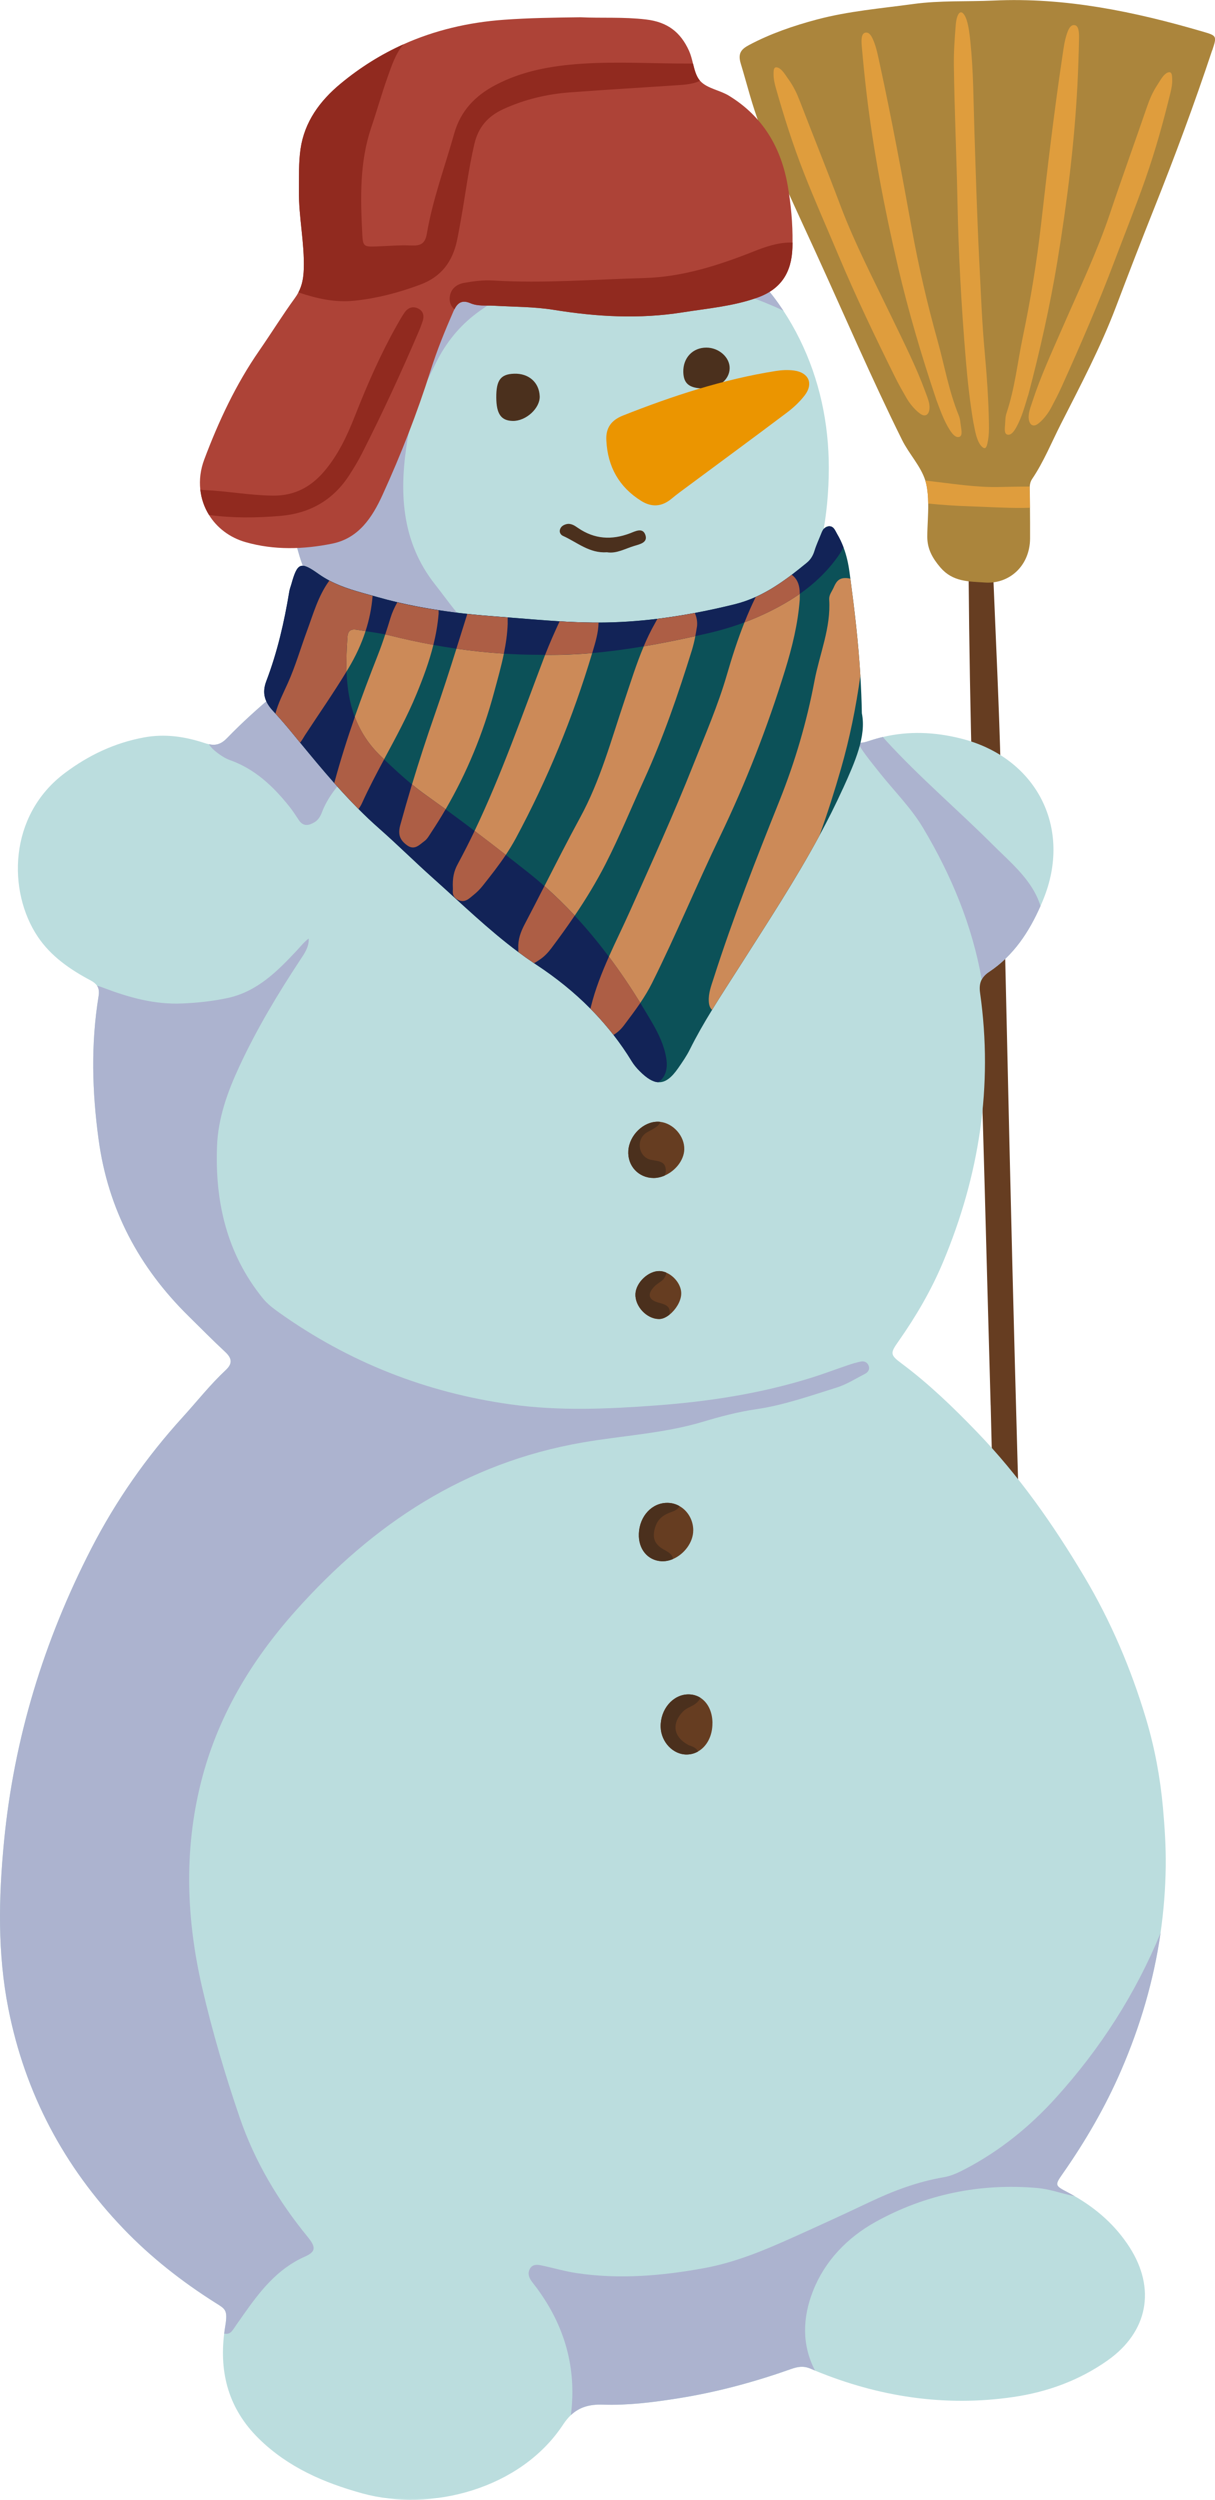 <?xml version="1.0" encoding="UTF-8"?><svg xmlns="http://www.w3.org/2000/svg" viewBox="0 0 323.14 664.7"><defs><style>.d{fill:#bbddde;}.e{fill:#4b301d;}.f{fill:#cc8a58;}.g{fill:#0c5158;}.h{fill:#df9d3d;}.i{fill:#912a1f;}.j{fill:#ad4337;}.k{fill:#acb3cf;}.l{fill:#663d21;}.m{fill:#ad5e45;}.n{fill:#eb9500;}.o{fill:#ab853c;}.p{fill:#122357;}</style></defs><g id="a"/><g id="b"><g id="c"><g><g><path class="l" d="M263.47,373.67c-1.17-41-2.01-77.55-3.31-114.09-1.25-35.25-2.26-70.5-2.54-105.77-.02-1.93-.17-3.88,.38-5.79,.39-1.38,1.13-2.4,2.62-2.44,1.72-.05,2.65,1.02,2.92,2.64,.26,1.59,.55,3.19,.62,4.8,.7,17.29,1.55,34.58,1.99,51.88,1.13,44.15,2.01,88.31,3.12,132.46,.86,34.28,1.8,68.57,2.9,102.85,1.43,44.46,3.04,88.92,4.58,133.38,.16,4.53,.32,9.05,.49,13.58,.14,3.76-1.67,6.3-4.51,6.19-2.34-.09-4.59-2.31-4.61-5.81-.09-13.91-.31-27.83-.62-41.74-1.03-45.93-2.11-91.87-3.18-137.8-.3-12.94-.63-25.88-.84-34.36Z"/><g><path class="o" d="M322.39,13.37c-4.72,14.22-9.94,28.26-15.49,42.18-3.46,8.67-6.82,17.39-10.13,26.12-4.08,10.74-9.43,20.87-14.62,31.08-2.49,4.89-4.54,10.01-7.63,14.59-.44,.66-.61,1.34-.65,2.03-.05,.72,.02,1.45,.03,2.18,0,1.15,.01,2.31,.03,3.47,.02,2.73,.05,5.46,.03,8.18-.06,7.32-5.57,12.14-11.97,11.7-4.38-.3-8.58-.14-11.9-4.02-2.13-2.5-3.48-4.94-3.47-8.19,.01-2.91,.29-5.88,.25-8.78-.02-1.79-.15-3.54-.53-5.24-.07-.3-.15-.59-.24-.88-1.2-3.85-4.34-7.07-6.2-10.83-8.16-16.45-15.38-33.32-23.02-50-5.09-11.11-10.31-22.16-14.75-33.55-2.11-5.39-3.44-10.99-5.12-16.5-.84-2.77,.17-3.85,2.21-4.94,5.72-3.04,11.78-5.11,18.03-6.78,8.44-2.25,17.1-2.95,25.7-4.13,7.11-.97,14.19-.59,21.27-.91,19.1-.9,37.48,2.94,55.65,8.25,3.77,1.1,3.81,1.14,2.54,4.99Z"/><path class="h" d="M258.92,112.59c-1-5.88-1.62-11.65-2.09-17.36-1.16-14.01-1.9-27.71-2.17-41.12-.24-12.14-.81-24.56-.97-36.65-.05-3.84,.22-7.27,.49-10.71,.22-2.91,1.13-4.11,2-3.15,.95,1.05,1.46,3.26,1.86,7.11,.88,8.31,.84,15.93,1.1,23.75,.39,12.1,.75,24.17,1.38,36.45,.38,7.38,.64,14.69,1.33,22.26,.61,6.74,1.08,13.37,1.17,19.75,.02,1.49-.02,2.89-.24,4.12-.25,1.37-.47,2.6-1.39,1.94-.91-.66-1.55-2.14-2.01-4.19-.16-.73-.3-1.47-.44-2.2Z"/><path class="h" d="M248.96,106.11c-3.93-11.7-7.38-23.4-10.11-35.08-3.67-15.73-6.6-31.2-8.38-46.2-.5-4.25-.92-8.45-1.28-12.6-.15-1.74-.1-3.35,.97-3.55,.83-.15,1.48,.44,2.19,2.21,.77,1.91,1.12,3.8,1.52,5.6,3.27,15,6,29.81,8.68,44.61,1.76,9.7,4.04,19.6,6.83,29.58,1.84,6.59,2.92,13.16,5.61,19.78,.43,1.06,.42,1.99,.58,2.96,.21,1.27,.36,2.45-.38,2.73-.83,.31-1.67-.39-2.57-1.79-1.58-2.46-2.59-5.38-3.67-8.25Z"/><path class="h" d="M209.66,21.02c1.41,1.96,2.31,3.89,3.09,5.93,3.58,9.3,7.37,18.67,10.86,27.94,3.68,9.76,8.81,19.64,13.56,29.49,3.17,6.58,6.5,13.16,8.87,19.63,.41,1.12,.89,2.25,1.08,3.3,.35,1.96-.3,3.39-1.55,3.11-1.04-.23-3.13-2.29-4.38-4.42-1.07-1.84-2.13-3.7-3.05-5.55-5.41-10.9-10.61-21.77-15.16-32.6-3.05-7.25-6.3-14.55-9.13-21.76-3.06-7.79-5.41-15.32-7.52-22.74-.34-1.2-.59-2.43-.59-3.4,0-1.05-.1-2.4,1.14-1.97,1.09,.38,1.92,1.83,2.76,3.03Z"/><path class="h" d="M273.45,105.14c3.15-11.93,5.82-23.84,7.77-35.67,2.63-15.94,4.53-31.56,5.32-46.65,.22-4.27,.36-8.49,.44-12.66,.03-1.74-.12-3.35-1.21-3.48-.83-.09-1.45,.54-2.04,2.35-.64,1.95-.87,3.87-1.14,5.68-2.28,15.18-4.02,30.14-5.73,45.09-1.12,9.79-2.74,19.82-4.87,29.96-1.4,6.7-2.04,13.33-4.3,20.1-.36,1.09-.29,2.01-.38,2.99-.12,1.29-.2,2.47,.56,2.7,.85,.26,1.64-.5,2.44-1.96,1.42-2.56,2.23-5.54,3.12-8.47Z"/><path class="h" d="M307.9,22.43c-1.33,2.01-2.16,3.97-2.87,6.04-3.24,9.43-6.68,18.92-9.83,28.32-3.31,9.89-8.08,19.95-12.46,29.97-2.92,6.69-6.01,13.39-8.14,19.95-.37,1.13-.81,2.28-.96,3.33-.28,1.97,.43,3.37,1.66,3.05,1.03-.27,3.05-2.4,4.21-4.58,1-1.88,1.99-3.78,2.84-5.66,5-11.09,9.8-22.15,13.95-33.14,2.78-7.36,5.76-14.77,8.32-22.08,2.77-7.9,4.85-15.51,6.68-23,.3-1.22,.5-2.45,.46-3.41-.04-1.04,.01-2.4-1.21-1.92-1.07,.42-1.85,1.89-2.65,3.13Z"/><path class="h" d="M273.91,135.02c-.65,.02-1.3,.03-1.95,.04-4.74,.03-9.53-.28-14.3-.44-3.59-.11-7.19-.37-10.8-.72-.02-1.79-.15-3.54-.53-5.24-.07-.3-.15-.59-.24-.88,.21,.02,.41,.05,.62,.07,6.48,.74,12.99,1.82,19.4,1.64,2.57-.07,5.16-.1,7.75-.12-.05,.72,.02,1.45,.03,2.18,0,1.15,.01,2.31,.03,3.47Z"/></g></g><g><path class="d" d="M310.04,496.11c-.07,6.05-.54,12.02-1.39,17.9-1.81,12.57-5.38,24.76-10.52,36.62-4.2,9.69-9.46,18.74-15.5,27.38-2.14,3.06-2.08,3.16,1.27,4.91,.66,.35,1.32,.71,1.96,1.08,5.85,3.38,10.81,7.73,14.54,13.53,7.08,11.01,4.93,22.52-5.81,30.11-7.53,5.32-16.01,8.41-25.08,9.74-18.27,2.67-35.83-.06-52.76-7.03-.4-.16-.8-.33-1.2-.5-1.87-.8-3.42-.51-5.1,.08-9.76,3.46-19.71,6.15-29.95,7.79-6.71,1.07-13.43,1.93-20.23,1.7-3.43-.11-6.16,.63-8.45,2.79-.72,.67-1.39,1.49-2.03,2.46-11.32,17.24-35.24,23.35-53.44,18.33-10.2-2.81-19.77-6.94-27.54-14.58-8.02-7.89-10.48-17.41-9.19-27.89,.08-.65,.17-1.3,.28-1.95,.73-4.4,.03-4.59-2.59-6.24-8.91-5.63-17.2-12.12-24.49-19.73-15.83-16.51-26.15-35.98-30.59-58.46-2.91-14.72-2.6-29.53-1.17-44.39,2.65-27.53,10.61-53.46,23.22-77.99,6.54-12.72,14.67-24.34,24.3-34.93,3.81-4.19,7.31-8.65,11.45-12.52,1.87-1.74,1.67-3.15-.13-4.83-3.32-3.09-6.5-6.32-9.73-9.5-13.21-13-21.43-28.41-23.95-47-1.73-12.75-2.07-25.38-.01-38.06,.2-1.22,.08-2.11-.41-2.84-.36-.53-.92-.98-1.71-1.4-5.47-2.9-10.56-6.41-14.06-11.64-8.01-11.98-7.87-32.2,7.22-43.5,6.28-4.71,13.16-8,21.02-9.46,5.66-1.05,10.96-.22,16.18,1.5,.39,.13,.75,.23,1.1,.3,1.91,.41,3.29-.03,4.86-1.65,7.99-8.27,17.09-15.3,25.97-22.56,3.59-2.94,3.71-3.44,1.67-7.69-2.86-5.97-6.41-11.61-8.36-18.02-6.68-21.97-3.9-42.52,9.61-61.22,9.38-12.98,21.36-22.84,36.64-28.4,8.5-3.1,17.21-4.25,25.51-3.78,10.81-.34,20.64,.81,30,5.1,11.38,5.23,20.32,12.93,26.92,22.98,1.57,2.39,3.02,4.92,4.33,7.58,5.3,10.75,7.74,22.4,7.73,34.22-.02,12.62-2.28,25.05-7.7,36.7-1.98,4.25-3.76,8.6-6.34,12.53-1.3,1.98-1.14,3.44,.83,4.91,7.03,5.23,13.48,11.1,19.23,17.71,.53,.6,1.06,.94,1.61,1.09,1.03,.3,2.1-.05,3.23-.42,1.18-.39,2.35-.72,3.53-1,6.86-1.62,13.75-1.35,20.76,.41,20.06,5.03,29.75,23.76,21.85,42.9-.22,.55-.46,1.09-.7,1.63-3.05,6.92-7.15,13.17-13.64,17.49-.96,.63-1.6,1.31-2,2.07-.53,1.01-.63,2.18-.42,3.62,3.5,24.75-.22,48.51-9.84,71.48-3.14,7.5-7.2,14.45-11.86,21.08-2.23,3.16-2.27,3.6,.77,5.87,7.29,5.43,13.8,11.72,20.09,18.24,11.17,11.59,20.33,24.68,28.54,38.47,7.07,11.87,12.44,24.5,16.4,37.71,2.32,7.73,3.8,15.64,4.53,23.73,.46,5.16,.8,10.3,.74,15.47Z"/><path class="k" d="M208.37,82.63c-.77-.38-1.56-.74-2.36-1.09-14.79-6.39-30.1-9.95-46.21-9.36-12.05,.43-23.26,3.77-33.05,11.11-4.62,3.46-8.14,7.87-10.71,13-3.28,6.52-6.44,13.23-7.63,20.39-2.28,13.7-1.87,27.15,7.35,38.79,1.91,2.41,3.68,4.93,5.65,7.29,2.07,2.49,4.25,4.72,7.73,5.48,2.86,.62,3.39,2.93,1.41,5.07-1.08,1.17-2.44,2.18-3.85,2.9-6.69,3.44-12.48,8.11-17.95,13.17-5.7,5.27-11.13,10.84-16.34,16.61-2.73,3.02-5.3,6.1-6.77,9.96-.41,1.07-.96,2.07-1.98,2.68-1.55,.92-3.01,1.22-4.2-.58-.81-1.21-1.59-2.45-2.5-3.58-4.29-5.39-9.18-10.01-15.85-12.37-.9-.32-1.76-.83-2.56-1.38-1.41-.97-2.41-1.89-3-2.83,1.91,.41,3.29-.03,4.86-1.65,7.99-8.27,17.09-15.3,25.97-22.56,3.59-2.94,3.71-3.44,1.67-7.69-2.86-5.97-6.41-11.61-8.36-18.02-6.68-21.97-3.9-42.52,9.61-61.22,9.38-12.98,21.36-22.84,36.64-28.4,8.5-3.1,17.21-4.25,25.51-3.78,10.81-.34,20.64,.81,30,5.1,11.38,5.23,20.32,12.93,26.92,22.98Z"/><path class="k" d="M229.96,365.36c-2.44,1.26-4.82,2.78-7.41,3.59-7.09,2.2-14.08,4.71-21.51,5.78-4.78,.69-9.51,1.95-14.14,3.34-10.45,3.12-21.33,3.65-31.99,5.5-31.14,5.4-55.62,21.59-76.29,44.76-11.98,13.43-20.88,28.35-25.23,45.85-4.5,18.12-3.8,36.23,.37,54.31,2.69,11.67,6.09,23.14,9.95,34.46,4.01,11.76,10.29,22.28,18.14,31.88,2.19,2.68,2.19,3.92-.75,5.21-7.34,3.24-11.95,9.2-16.35,15.46-.37,.53-.74,1.07-1.12,1.59-1.94,2.64-2.06,3.73-4.01,3.44,.08-.65,.17-1.3,.28-1.95,.73-4.4,.03-4.59-2.59-6.24-8.91-5.63-17.2-12.12-24.49-19.73-15.83-16.51-26.15-35.98-30.59-58.46-2.91-14.72-2.6-29.53-1.17-44.39,2.65-27.53,10.61-53.46,23.22-77.99,6.54-12.72,14.67-24.34,24.3-34.93,3.81-4.19,7.31-8.65,11.45-12.52,1.87-1.74,1.67-3.15-.13-4.83-3.32-3.09-6.5-6.32-9.73-9.5-13.21-13-21.43-28.41-23.95-47-1.73-12.75-2.07-25.38-.01-38.06,.2-1.22,.08-2.11-.41-2.84,.49,.12,1.1,.34,1.89,.64,6.7,2.54,13.49,4.42,20.76,4.1,4.06-.17,8.06-.6,12.03-1.44,7.9-1.69,13.26-7.09,18.49-12.68,.98-1.05,1.87-2.2,3.13-3.16,.12,2.23-1.11,3.97-2.26,5.7-5.98,9.06-11.54,18.34-16.13,28.2-3.16,6.8-5.71,13.76-5.99,21.34-.56,14.84,2.6,28.58,12.15,40.4,1.24,1.54,2.77,2.7,4.36,3.83,18.53,13.19,39.08,21.28,61.61,24.42,12.91,1.8,25.82,1.22,38.74,.27,13.9-1.03,27.62-3.14,40.97-7.29,3.4-1.05,6.72-2.32,10.1-3.46,1.07-.36,2.16-.69,3.26-.91,.83-.17,1.65,.1,2.04,.93,.51,1.1-.05,1.9-.98,2.38Z"/><path class="k" d="M276.74,240.9c-3.05,6.92-7.15,13.17-13.64,17.49-.96,.63-1.6,1.31-2,2.07-2.55-14.44-8.1-27.74-15.58-40.28-3.16-5.3-7.56-9.68-11.4-14.48-3.07-3.84-4.92-6.16-6.06-8.32,1.03,.3,2.1-.05,3.23-.42,1.18-.39,2.35-.72,3.53-1,.26,.33,.53,.66,.83,.98,8.96,9.8,19.09,18.38,28.46,27.75,3.55,3.54,7.39,6.8,10.16,11.05,1.08,1.66,1.9,3.39,2.46,5.16Z"/><path class="k" d="M282.63,578c-2.14,3.06-2.08,3.16,1.27,4.91,.66,.35,1.32,.71,1.96,1.08-.31-.07-.64-.14-.99-.22-2.99-.66-5.88-1.7-8.98-1.97-15.26-1.31-29.72,1.65-43.02,9.01-7.44,4.13-13.5,10.34-16.65,18.39-2.77,7.05-3.01,14.34,.54,21.13-.4-.16-.8-.33-1.2-.5-1.87-.8-3.42-.51-5.1,.08-9.76,3.46-19.71,6.15-29.95,7.79-6.71,1.07-13.43,1.93-20.23,1.7-3.43-.11-6.16,.63-8.45,2.79,1.59-12.49-1.62-23.73-9.12-33.85-.48-.65-1.01-1.27-1.46-1.94-.68-1-.94-2.11-.28-3.19,.72-1.18,1.94-1.05,3.05-.82,3.16,.66,6.25,1.59,9.47,2.06,11.35,1.67,22.55,.71,33.77-1.34,8.37-1.53,16.09-4.78,23.76-8.23,6.79-3.05,13.55-6.14,20.27-9.34,6.31-2.99,12.79-5.43,19.7-6.6,2.1-.35,3.99-1.28,5.86-2.26,9.13-4.8,17.01-11.18,23.92-18.81,11.99-13.24,21.31-27.87,27.9-43.9-1.81,12.57-5.38,24.76-10.52,36.62-4.2,9.69-9.46,18.74-15.5,27.38Z"/></g><g><path class="j" d="M210.78,64.49c0,.47-.01,.94-.03,1.41-.22,6.51-2.98,10.98-9.32,13.24-6.47,2.31-13.23,2.86-19.91,3.92-11.45,1.82-22.82,1.18-34.23-.67-5.24-.85-10.62-.79-15.94-1.1-2.09-.12-4.26,.19-6.23-.66-2.21-.96-3.4-.11-4.27,1.62-.08,.16-.16,.32-.24,.49-2.27,5.19-4.4,10.42-6.1,15.82-3.56,11.27-7.85,22.25-12.75,32.99-2.75,6.04-6.36,11.57-13.39,13-7.65,1.56-15.5,1.77-23.05-.39-4.29-1.23-7.65-3.86-9.73-7.23-1.27-2.04-2.06-4.34-2.32-6.77-.28-2.57,.04-5.27,1.04-7.95,3.81-10.14,8.39-19.96,14.61-28.94,3.22-4.65,6.2-9.47,9.53-14.05,.36-.49,.66-.98,.92-1.48,1.01-1.93,1.35-3.94,1.42-6.2,.23-6.99-1.37-13.84-1.29-20.8,.04-3.71-.1-7.48,.43-11.13,1.05-7.24,5.15-12.8,10.66-17.37,5.24-4.34,10.8-7.8,16.69-10.45,8.3-3.73,17.24-5.85,26.79-6.54,6.62-.48,13.23-.57,20.32-.66,5.49,.27,11.45-.13,17.44,.59,5.67,.67,9.17,3.34,11.43,8.35,.47,1.05,.76,2.21,1.04,3.35,.42,1.7,.83,3.36,1.85,4.56,.04,.05,.08,.1,.13,.14,1.82,1.96,5.18,2.39,7.62,3.89,8.97,5.5,13.86,13.74,15.62,24,.85,4.97,1.32,9.95,1.26,15Z"/><path class="i" d="M112.38,85.48c-.26,.76-.52,1.53-.84,2.27-4.76,11.15-9.84,22.15-15.34,32.96-.95,1.87-2.05,3.67-3.18,5.44-4.29,6.75-10.5,10.35-18.42,11.03-6.37,.54-12.71,.61-19.01-.25-1.27-2.04-2.06-4.34-2.32-6.77,.27,.08,.59,.13,.96,.14,6.14,.26,12.19,1.43,18.37,1.49,5.65,.06,9.97-2.22,13.54-6.36,3.75-4.36,6.15-9.48,8.23-14.76,3.26-8.28,6.8-16.42,11.18-24.18,.63-1.12,1.27-2.25,2-3.32,.94-1.38,2.29-1.88,3.78-1.07,1.32,.71,1.53,1.99,1.06,3.37Z"/><path class="i" d="M186.16,21.46c-.48,.28-1.06,.48-1.65,.63-1.24,.32-2.55,.45-3.83,.53-9.68,.66-19.37,1.21-29.05,1.94-6.16,.46-12.11,1.86-17.77,4.46-4.1,1.88-6.65,4.78-7.7,9.28-1.58,6.79-2.41,13.69-3.65,20.52-.32,1.75-.61,3.5-.99,5.24-1.21,5.59-4.21,9.58-9.79,11.64-5.64,2.1-11.35,3.61-17.35,4.25-5.27,.57-10.18-.57-15.01-2.2,1.01-1.93,1.35-3.94,1.42-6.2,.23-6.99-1.37-13.84-1.29-20.8,.04-3.71-.1-7.48,.43-11.13,1.05-7.24,5.15-12.8,10.66-17.37,5.24-4.34,10.8-7.8,16.69-10.45-2.11,2.54-3.11,5.65-4.19,8.69-1.58,4.41-2.83,8.93-4.34,13.37-3.14,9.26-2.89,18.8-2.4,28.35,.17,3.37,.44,3.44,3.82,3.32,3.07-.11,6.15-.39,9.21-.25,2.48,.11,3.69-.46,4.15-3.17,1.55-9.1,4.79-17.77,7.28-26.63,1.7-6.02,5.59-10.05,10.99-12.88,7.17-3.77,14.96-5.12,22.89-5.65,9.7-.65,19.41,0,29.12-.05,.17,0,.33,0,.5,0,.42,1.7,.83,3.36,1.85,4.56Z"/><path class="i" d="M210.78,64.49c0,.47-.01,.94-.03,1.41-.22,6.51-2.98,10.98-9.32,13.24-6.47,2.31-13.23,2.86-19.91,3.92-11.45,1.82-22.82,1.18-34.23-.67-5.24-.85-10.62-.79-15.94-1.1-2.09-.12-4.26,.19-6.23-.66-2.21-.96-3.4-.11-4.27,1.62-.87-.77-1.38-1.81-1.24-3.24,.24-2.25,1.88-3.45,3.86-3.8,2.53-.45,5.16-.78,7.71-.62,13.42,.81,26.81-.3,40.21-.66,10.08-.28,19.68-3.35,29.03-7.06,3.17-1.26,6.36-2.36,9.81-2.38,.19,0,.37,0,.54,.01Z"/></g><g><path class="l" d="M189.48,458.12c.04,3.43-1.48,6.27-3.82,7.6-.89,.51-1.91,.8-3,.81-3.63,.05-6.83-3.31-6.95-7.29-.13-4.68,3.22-8.66,7.33-8.7,1.2-.01,2.3,.31,3.23,.9h0c1.95,1.24,3.19,3.66,3.22,6.68Z"/><path class="e" d="M181.6,455.15c-2.98,3.12-2.52,6.59,1.24,8.72,.14,.08,.28,.17,.43,.22,1.09,.33,2.01,.81,2.39,1.64-.89,.51-1.91,.8-3,.81-3.63,.05-6.83-3.31-6.95-7.29-.13-4.68,3.22-8.66,7.33-8.7,1.2-.01,2.3,.31,3.23,.9h0c-.23,.59-.7,1.15-1.41,1.66-1.04,.74-2.33,1.06-3.26,2.04Z"/></g><g><path class="l" d="M184.37,406.93c.01,3.2-2.42,6.36-5.4,7.63-.98,.42-2.02,.63-3.05,.58-3.67-.21-6.17-3.24-6.01-7.32,.18-4.71,3.53-8.28,7.68-8.2,1.14,.02,2.21,.33,3.14,.87,2.17,1.23,3.64,3.66,3.65,6.44Z"/><path class="e" d="M174.28,405.99c-.87,2.77-.34,4.59,2.27,6.05,1.22,.68,2.38,1.32,2.42,2.52-.98,.42-2.02,.63-3.05,.58-3.67-.21-6.17-3.24-6.01-7.32,.18-4.71,3.53-8.28,7.68-8.2,1.14,.02,2.21,.33,3.14,.87-.38,.74-1.13,1.21-1.97,1.49-2.12,.7-3.77,1.78-4.47,4.02Z"/></g><g><path class="l" d="M181.99,305.68c-.1,2.89-2.42,5.72-5.27,6.93-.93,.39-1.9,.62-2.88,.62-4.01,0-7-3.23-6.73-7.26,.28-4.15,4.06-7.8,7.96-7.7,.18,0,.35,.02,.53,.04,3.49,.4,6.51,3.81,6.39,7.36Z"/><path class="e" d="M177.07,311.48c-.02,.4-.14,.78-.35,1.14-.93,.39-1.9,.62-2.88,.62-4.01,0-7-3.23-6.73-7.26,.28-4.15,4.06-7.8,7.96-7.7,.18,0,.35,.02,.53,.04-.2,.81-1.03,1.34-1.81,1.83-.81,.51-1.78,.85-2.45,1.5-2.23,2.15-1.22,6.13,1.79,6.75,1.94,.4,4.08,.29,3.93,3.08Z"/></g><g><path class="l" d="M181.18,344.08c-.07,1.97-1.46,4.19-3.14,5.51-.9,.72-1.88,1.16-2.78,1.15-3.28-.02-6.43-3.4-6.26-6.7,.16-3.02,3.47-6.14,6.43-6.05,.61,.02,1.21,.17,1.79,.42,2.22,.95,4.05,3.38,3.96,5.66Z"/><path class="e" d="M178.08,349.36c-.01,.08-.02,.15-.04,.22-.9,.72-1.88,1.16-2.78,1.15-3.28-.02-6.43-3.4-6.26-6.7,.16-3.02,3.47-6.14,6.43-6.05,.61,.02,1.21,.17,1.79,.42-.06,.62-.34,1.25-.84,1.8-.64,.7-1.58,1.11-2.25,1.79-2.05,2.08-1.76,3.62,1,4.38,1.68,.47,3.23,.82,2.96,2.97Z"/></g><g><path class="g" d="M224.18,209.68c-1.93,4.25-4.02,8.4-6.23,12.49h0c-6.4,11.85-13.79,23.1-21.01,34.46-2.52,3.97-5.11,7.9-7.56,11.91-2.11,3.43-4.12,6.92-5.92,10.54-.86,1.73-1.98,3.34-3.08,4.93-1.82,2.62-3.47,3.87-5.28,3.76-1.47-.08-3.05-1.06-4.9-2.91-.8-.79-1.55-1.67-2.14-2.63-1.5-2.47-3.14-4.82-4.88-7.06-1.91-2.45-3.96-4.77-6.13-6.96-4.33-4.38-9.16-8.25-14.37-11.68-.22-.14-.43-.29-.65-.43-1.42-.95-2.8-1.93-4.16-2.95-8.06-6-15.21-12.99-22.68-19.65-4.82-4.3-9.41-8.87-14.27-13.15-1.92-1.69-3.77-3.44-5.57-5.25-2.22-2.24-4.37-4.54-6.45-6.9-3.11-3.51-6.1-7.13-9.08-10.75-.59-.72-1.18-1.44-1.77-2.16-1.55-1.89-3.13-3.76-4.78-5.55-.21-.22-.41-.45-.62-.67-2.17-2.32-3.04-4.71-1.82-7.92,2.94-7.72,4.79-15.75,6.13-23.9,.1-.63,.35-1.24,.53-1.87,1.63-5.84,2.46-6.16,7.28-2.73,.92,.65,1.87,1.22,2.84,1.74,3.62,1.9,7.59,2.93,11.52,4.02,.45,.13,.91,.25,1.36,.38,1.73,.49,3.47,.94,5.21,1.35,3.63,.86,7.29,1.55,10.97,2.11,2.54,.39,5.09,.72,7.65,.99,2.54,.28,5.09,.5,7.65,.69,1.03,.07,2.06,.15,3.08,.24,4.6,.36,9.2,.76,13.81,1.04,2.91,.18,5.82,.3,8.73,.34,.54,0,1.08,0,1.63,0,5.25-.01,10.47-.37,15.65-1,3.33-.41,6.64-.93,9.94-1.55,3.56-.67,7.1-1.45,10.63-2.32,1.95-.49,3.81-1.15,5.58-1.95,3.44-1.55,6.58-3.62,9.59-5.9,1.35-1.03,2.68-2.1,4-3.18,1.02-.84,1.66-1.92,2.05-3.21,.47-1.54,1.17-3.01,1.76-4.51,.18-.46,.38-.92,.67-1.29,.3-.37,.68-.63,1.23-.69,.02,0,.03,0,.05,0,1.38-.11,1.72,1.1,2.29,2.07,.67,1.13,1.22,2.31,1.68,3.52,.8,2.12,1.29,4.33,1.59,6.57,.08,.59,.16,1.18,.24,1.76,1.11,8.34,2.11,16.74,2.66,25.88,.19,3.21,.33,6.5,.39,9.91,1.24,6.1-1.84,12.99-5.02,20Z"/><path class="p" d="M224.32,145.55c-.43,.9-.98,1.74-1.57,2.56-2.78,3.88-6.17,7.1-10.03,9.8-.79,.55-1.59,1.08-2.42,1.59-3.92,2.41-8.03,4.4-12.29,5.99-3.26,1.22-6.63,2.21-10.08,2.99-1,.23-2.01,.45-3.01,.67-4.55,1-9.11,1.93-13.72,2.71h0c-4.51,.77-9.07,1.39-13.7,1.79-4.11,.35-8.28,.53-12.53,.49-.6,0-1.21-.01-1.81-.03-3.03,0-6.09-.1-9.16-.3-4.19-.27-8.4-.71-12.62-1.32-2.04-.3-4.08-.63-6.12-1-3.91-.71-7.82-1.56-11.71-2.53-.36-.09-.72-.17-1.09-.25-1.73-.37-3.49-.61-5.24-.88-.76-.11-1.51-.23-2.26-.36-1.55-.27-2.42,.17-2.55,1.91-.22,3.1-.35,6.17-.24,9.17,.15,4.19,.75,8.25,2.19,12.08,1.43,3.8,3.67,7.38,7.1,10.64,.23,.22,.46,.44,.69,.65,2.42,2.3,4.85,4.56,7.42,6.67,1.18,.97,2.39,1.91,3.64,2.79,1.78,1.26,3.54,2.53,5.3,3.82,2.59,1.89,5.16,3.81,7.71,5.74,2.78,2.11,5.55,4.23,8.3,6.38,1.93,1.5,3.85,3.01,5.77,4.53,1.54,1.22,3.04,2.47,4.49,3.76,2.83,2.49,5.51,5.12,8.06,7.85,3.23,3.47,6.26,7.13,9.1,10.93,2.97,3.95,5.74,8.06,8.35,12.29,1.08,1.75,2.14,3.52,3.18,5.3,1.69,2.93,3.18,6.01,3.73,9.42,.47,2.93-.28,5.12-2.13,6.38-1.47-.08-3.05-1.06-4.9-2.91-.8-.79-1.55-1.67-2.14-2.63-1.5-2.47-3.14-4.82-4.88-7.06-.18-.24-.37-.47-.56-.71-.13-.17-.27-.33-.4-.5-.9-1.11-1.83-2.19-2.79-3.25-.25-.28-.51-.56-.77-.84-.24-.25-.47-.51-.72-.76-.3-.31-.59-.61-.89-.91-4.33-4.38-9.16-8.25-14.37-11.68-.22-.14-.43-.29-.65-.43-1.42-.95-2.8-1.93-4.16-2.95-8.06-6-15.21-12.99-22.68-19.65-4.82-4.3-9.41-8.87-14.27-13.15-1.92-1.69-3.77-3.44-5.57-5.25-1.23-1.24-2.43-2.49-3.61-3.77-.21-.22-.42-.45-.63-.68-.28-.31-.56-.61-.84-.92-.46-.51-.91-1.01-1.36-1.53-3.11-3.51-6.1-7.13-9.08-10.75-.59-.72-1.18-1.44-1.77-2.16-.44-.53-.87-1.06-1.31-1.59-.32-.38-.64-.76-.96-1.13-.36-.42-.73-.85-1.1-1.27-.16-.19-.33-.38-.5-.56-.3-.34-.61-.68-.91-1.01-.21-.22-.41-.45-.62-.67-2.17-2.32-3.04-4.71-1.82-7.92,2.94-7.72,4.79-15.75,6.13-23.9,.1-.63,.35-1.24,.53-1.87,1.63-5.84,2.46-6.16,7.28-2.73,.92,.65,1.87,1.22,2.84,1.74,.2,.1,.39,.2,.59,.3,.27,.14,.55,.27,.82,.39,.22,.1,.44,.2,.66,.29,.23,.1,.47,.2,.7,.3h0c.24,.1,.47,.19,.71,.28,.24,.09,.48,.18,.71,.27,.02,0,.04,.01,.06,.02,.22,.08,.44,.16,.66,.23,.48,.17,.96,.32,1.45,.47,.24,.08,.49,.15,.73,.23,.73,.22,1.47,.43,2.21,.64,.49,.14,.98,.27,1.48,.41,.25,.07,.49,.14,.74,.2,.45,.13,.91,.25,1.36,.38,1.73,.49,3.47,.94,5.21,1.35,.42,.1,.85,.2,1.28,.29,.42,.1,.85,.19,1.28,.28,.32,.07,.65,.14,.98,.21,.25,.05,.49,.1,.75,.15,2.22,.45,4.45,.83,6.69,1.18,2.54,.39,5.09,.72,7.65,.99,.56,.06,1.11,.12,1.67,.17,.28,.03,.56,.06,.84,.08,.28,.03,.56,.06,.84,.08,.52,.05,1.04,.1,1.57,.14,.91,.08,1.82,.15,2.74,.22,1.03,.07,2.06,.15,3.08,.24,4.6,.36,9.2,.76,13.81,1.04,.98,.06,1.95,.11,2.93,.16,.33,.01,.66,.03,.98,.04,1.6,.07,3.21,.11,4.81,.13,.54,0,1.08,0,1.63,0,5.25-.01,10.47-.37,15.65-1,.42-.05,.83-.1,1.25-.16,.24-.03,.47-.06,.71-.1l.92-.13c.29-.04,.58-.08,.87-.13,.41-.06,.83-.12,1.24-.19,.41-.06,.83-.13,1.24-.2,.29-.04,.57-.09,.86-.14,.28-.05,.57-.1,.86-.15,.67-.11,1.34-.24,2-.36,3.56-.67,7.1-1.45,10.63-2.32,1.95-.49,3.81-1.15,5.58-1.95,.25-.11,.51-.23,.76-.35,.11-.05,.22-.11,.32-.16,.22-.11,.44-.22,.65-.33,.17-.08,.34-.17,.5-.26,.28-.15,.56-.3,.84-.46,.28-.16,.56-.32,.84-.48,.24-.14,.47-.28,.7-.43,.2-.12,.39-.24,.58-.37,.21-.13,.41-.26,.61-.39,.19-.12,.38-.25,.56-.37s.38-.25,.56-.38c.22-.15,.45-.31,.67-.47,.16-.11,.32-.23,.48-.34,.51-.36,1-.73,1.5-1.11,1.35-1.03,2.68-2.1,4-3.18,1.02-.84,1.66-1.92,2.05-3.21,.47-1.54,1.17-3.01,1.76-4.51,.18-.46,.38-.92,.67-1.29,.41-.26,.83-.49,1.28-.69,1.38-.11,1.72,1.1,2.29,2.07,.67,1.13,1.22,2.31,1.68,3.52Z"/><path class="f" d="M212.72,157.91c0,.52-.02,1.04-.02,1.55-.49,6.45-2.03,12.7-3.93,18.84-4.67,15.1-10.38,29.78-17.25,44.05-6.23,12.92-11.69,26.21-18.11,39.06-.92,1.84-1.98,3.58-3.12,5.26-2.62-4.23-5.39-8.34-8.35-12.29,1.81-4.07,3.8-8.07,5.62-12.14,5.78-12.91,11.64-25.78,16.85-38.93,3.13-7.9,6.54-15.71,8.91-23.88,1.37-4.72,2.87-9.39,4.68-13.94,4.26-1.6,8.36-3.58,12.29-5.99,.82-.51,1.63-1.04,2.42-1.59Z"/><path class="m" d="M161.95,254.38c2.97,3.95,5.74,8.06,8.35,12.29-1.39,2.05-2.88,4.02-4.37,6-.83,1.1-1.79,1.94-2.77,2.52-.18-.24-.37-.47-.56-.71-.13-.17-.27-.33-.4-.5-.9-1.11-1.83-2.19-2.79-3.25-.25-.28-.51-.56-.77-.84-.24-.25-.48-.51-.72-.76-.3-.31-.59-.61-.89-.91,.04-.19,.09-.38,.14-.57,1.14-4.61,2.87-8.98,4.78-13.27Z"/><path class="m" d="M212.72,157.91c-.79,.55-1.59,1.08-2.42,1.59-3.92,2.41-8.03,4.4-12.29,5.99,.9-2.28,1.89-4.53,2.98-6.75,.25-.11,.51-.23,.76-.35,.11-.05,.22-.1,.32-.16,.22-.11,.44-.22,.65-.33,.17-.08,.34-.17,.5-.26,.28-.15,.56-.3,.84-.46,.28-.16,.56-.32,.84-.48,.24-.14,.47-.28,.7-.43,.2-.12,.39-.24,.58-.37,.21-.13,.41-.26,.61-.39,.19-.12,.38-.25,.56-.37s.38-.25,.56-.38c.22-.15,.45-.31,.67-.47,.16-.11,.32-.23,.48-.34,.51-.36,1-.73,1.5-1.11,1.35,.96,1.98,2.4,2.11,4.19,.02,.29,.03,.58,.03,.87Z"/><path class="f" d="M228.81,179.76c-1.15,8.31-2.82,16.53-5.14,24.63-1.72,6-3.61,11.93-5.72,17.77h0c-6.4,11.85-13.79,23.1-21.01,34.46-2.52,3.97-5.11,7.9-7.56,11.91-.53-.48-.81-1.2-.87-2.24-.13-2.17,.65-4.18,1.27-6.1,5.13-16.05,11.3-31.71,17.56-47.35,4.1-10.25,7.22-20.88,9.28-31.79,1.36-7.2,4.4-14.1,3.91-21.64-.08-1.21,.71-2.12,1.17-3.14,.59-1.34,1.22-2.56,3.09-2.56,.51,0,.96,.06,1.38,.17,1.11,8.34,2.11,16.74,2.66,25.88Z"/><path class="f" d="M184.93,169.16c-.24,1.26-.54,2.5-.91,3.72-3.64,11.7-7.62,23.27-12.71,34.44-3.41,7.48-6.52,15.11-10.27,22.44-2.43,4.75-5.2,9.29-8.18,13.7-2.55-2.73-5.23-5.36-8.06-7.85,3.12-6.1,6.22-12.21,9.5-18.23,5.36-9.84,8.24-20.57,11.78-31.07,1.64-4.85,3.14-9.74,5.13-14.44h0c4.61-.78,9.17-1.71,13.72-2.71Z"/><path class="m" d="M152.85,243.46c-1.98,2.94-4.06,5.81-6.19,8.65-.86,1.15-1.91,2.27-3.1,3.05-.49,.32-1,.68-1.54,.95-1.42-.95-2.8-1.93-4.16-2.95,0-.33,0-.66-.01-.98-.13-2.34,.62-4.38,1.71-6.45,1.77-3.36,3.5-6.74,5.23-10.12,2.83,2.49,5.51,5.12,8.06,7.85Z"/><path class="m" d="M185.34,166.76c-.13,.8-.26,1.6-.42,2.4-4.55,1-9.11,1.93-13.72,2.71,.89-2.1,1.87-4.16,3.01-6.16,.22-.38,.42-.77,.63-1.15,.42-.05,.83-.1,1.25-.16,.24-.03,.47-.06,.71-.1,.31-.04,.61-.08,.92-.13,.29-.04,.58-.08,.87-.13,.41-.06,.83-.12,1.24-.19,.41-.06,.83-.13,1.24-.2,.29-.04,.57-.09,.86-.14,.28-.05,.57-.1,.86-.15,.67-.11,1.34-.24,2-.36,.51,1.12,.76,2.49,.56,3.74Z"/><path class="f" d="M157.5,173.65c-5.12,17.1-11.86,33.54-20.32,49.27-.82,1.51-1.71,2.97-2.66,4.4-2.75-2.15-5.52-4.27-8.3-6.38,7.17-15,12.64-30.72,18.55-46.26,.07-.18,.14-.36,.21-.53,4.25,.05,8.41-.13,12.53-.49Z"/><path class="m" d="M126.23,220.93c2.78,2.11,5.55,4.23,8.3,6.38-1.91,2.86-4.05,5.58-6.19,8.27-.7,.88-1.52,1.7-2.4,2.4-1.22,.98-2.36,2.27-4.25,1.24-1.67-.92-1.19-2.47-1.24-2.92-.16-2.92,.32-4.74,1.27-6.5,1.58-2.93,3.08-5.88,4.51-8.87Z"/><path class="m" d="M159.19,165.56c-.04,2.68-.84,5.26-1.59,7.79l-.09,.3c-4.11,.35-8.28,.53-12.53,.49,1.17-3.02,2.49-5.98,3.85-8.92,.98,.06,1.95,.11,2.93,.16,.33,.01,.66,.03,.98,.04,1.6,.07,3.21,.11,4.81,.13,.54,0,1.08,0,1.63,0Z"/><path class="f" d="M134.01,173.81c-.71,3.47-1.69,6.89-2.61,10.31-2.94,10.96-7.21,21.33-12.88,31.07-1.76-1.28-3.53-2.56-5.3-3.82-1.25-.89-2.46-1.82-3.64-2.79,1.87-6.19,3.87-12.35,6.01-18.46,2.04-5.84,3.94-11.73,5.8-17.63,4.22,.61,8.44,1.06,12.62,1.32Z"/><path class="m" d="M113.21,211.37c1.78,1.26,3.54,2.53,5.3,3.82-1.22,2.1-2.5,4.16-3.85,6.19-.53,.8-1.02,1.72-1.76,2.26-1.35,.98-2.66,2.59-4.66,1.11-1.86-1.37-2.47-2.81-1.79-5.33,1-3.63,2.04-7.24,3.12-10.84,1.18,.97,2.39,1.91,3.64,2.79Z"/><path class="m" d="M135.03,165.77c-.09,2.73-.48,5.4-1.03,8.04-4.19-.27-8.4-.71-12.62-1.32,.94-2.96,1.86-5.92,2.79-8.88,.04-.12,.07-.24,.11-.35,.56,.06,1.11,.12,1.67,.17,.28,.03,.56,.06,.84,.08,.28,.03,.56,.06,.84,.08,.52,.05,1.04,.1,1.57,.14,.91,.08,1.82,.15,2.74,.22,1.03,.07,2.06,.15,3.08,.24,.01,.52,0,1.05,0,1.59Z"/><path class="f" d="M115.26,171.48c-1.11,4.46-2.71,8.78-4.48,13.06-2.47,5.99-5.57,11.67-8.63,17.36-.23-.22-.46-.44-.69-.65-3.43-3.26-5.68-6.84-7.1-10.64,1.9-5.46,3.95-10.86,6.06-16.24,.74-1.87,1.41-3.77,2.04-5.68,.37,.08,.73,.16,1.09,.25,3.89,.97,7.8,1.82,11.71,2.53Z"/><path class="m" d="M101.47,201.26c.23,.22,.46,.44,.69,.65-2.05,3.82-4.07,7.65-5.86,11.6-.26,.58-.58,1.12-.96,1.6-1.23-1.24-2.43-2.49-3.61-3.77-.21-.22-.42-.45-.63-.68-.28-.31-.56-.61-.84-.92-.46-.51-.91-1.01-1.36-1.53,1.6-5.94,3.46-11.8,5.48-17.59,1.43,3.8,3.67,7.38,7.1,10.64Z"/><path class="m" d="M116.65,163.26c-.23,2.8-.72,5.54-1.39,8.23-3.91-.71-7.82-1.56-11.71-2.53-.36-.09-.72-.17-1.09-.25,.48-1.45,.94-2.9,1.38-4.36,.45-1.48,1.08-2.87,1.83-4.18,.42,.1,.85,.2,1.28,.29,.42,.1,.85,.19,1.28,.28,.32,.07,.65,.14,.98,.21,.25,.05,.49,.1,.75,.15,2.22,.45,4.45,.83,6.69,1.18,0,.33,.01,.66,.01,1Z"/><path class="f" d="M97.22,167.82c-1.11,3.44-2.66,6.73-4.54,9.88-.17,.28-.34,.56-.51,.84-.11-3,.02-6.07,.24-9.17,.13-1.74,.99-2.18,2.55-1.91,.75,.13,1.5,.25,2.26,.36Z"/><path class="m" d="M99.1,158.42c-.25,3.25-.9,6.38-1.88,9.4-.76-.11-1.51-.23-2.26-.36-1.55-.27-2.42,.17-2.55,1.91-.22,3.1-.35,6.17-.24,9.17-3.49,5.76-7.36,11.3-11.05,16.94-.43,.66-.8,1.42-1.32,1.98-.59-.72-1.18-1.44-1.77-2.16-.44-.53-.87-1.06-1.31-1.59-.32-.38-.64-.76-.96-1.13-.36-.42-.73-.85-1.1-1.27-.16-.19-.33-.38-.5-.56-.3-.34-.61-.68-.91-1.01,.74-2.81,2.11-5.44,3.29-8.07,2.05-4.56,3.41-9.32,5.13-13.98,1.66-4.49,2.94-9.14,5.79-13.12,.04-.06,.08-.12,.13-.17,.2,.1,.39,.2,.59,.3,.27,.14,.55,.27,.82,.39,.22,.1,.44,.2,.66,.29,.24,.1,.47,.2,.7,.3h0c.24,.1,.47,.19,.71,.28,.24,.09,.48,.18,.71,.27,.02,0,.04,.01,.06,.02,.22,.08,.44,.16,.66,.23,.48,.17,.96,.32,1.45,.47,.24,.08,.49,.15,.73,.23,.73,.22,1.47,.43,2.21,.64,.49,.14,.98,.27,1.48,.41,.25,.07,.49,.14,.74,.2Z"/></g><path class="e" d="M131.99,105.71c-.03-4.63,1.16-6.22,4.74-6.34,3.89-.13,6.66,2.31,6.81,5.99,.13,3.18-3.66,6.64-7.17,6.57-3.1-.07-4.35-1.85-4.38-6.21Z"/><path class="e" d="M187.32,103.31c-3.97-.04-5.51-1.24-5.59-4.38-.09-3.76,2.49-6.5,6.13-6.5,3.31,0,6.23,2.57,6.2,5.47-.03,3.08-2.98,5.44-6.74,5.4Z"/><path class="e" d="M161.43,146.85c-4.69,.33-7.96-2.68-11.71-4.36-.55-.24-1-.9-.81-1.61,.22-.85,.9-1.29,1.71-1.5,1.24-.32,2.25,.42,3.13,1.02,4.36,2.99,8.94,3.25,13.77,1.42,1.48-.56,3.42-1.64,4.13,.44,.67,1.99-1.38,2.43-2.96,2.9-2.44,.73-4.73,2.11-7.25,1.69Z"/><path class="n" d="M161.27,117.19c-.23-3.36,1.29-5.46,4.4-6.69,13.21-5.22,26.64-9.64,40.71-11.86,1.58-.25,3.24-.32,4.82-.11,3.89,.53,5.2,3.48,2.84,6.57-1.35,1.77-3.06,3.35-4.85,4.69-8.63,6.5-17.34,12.89-26.01,19.33-1.55,1.15-3.13,2.28-4.61,3.52-2.57,2.13-5.26,2.29-8.03,.56-5.91-3.69-8.91-9.1-9.27-16Z"/></g></g></g></svg>